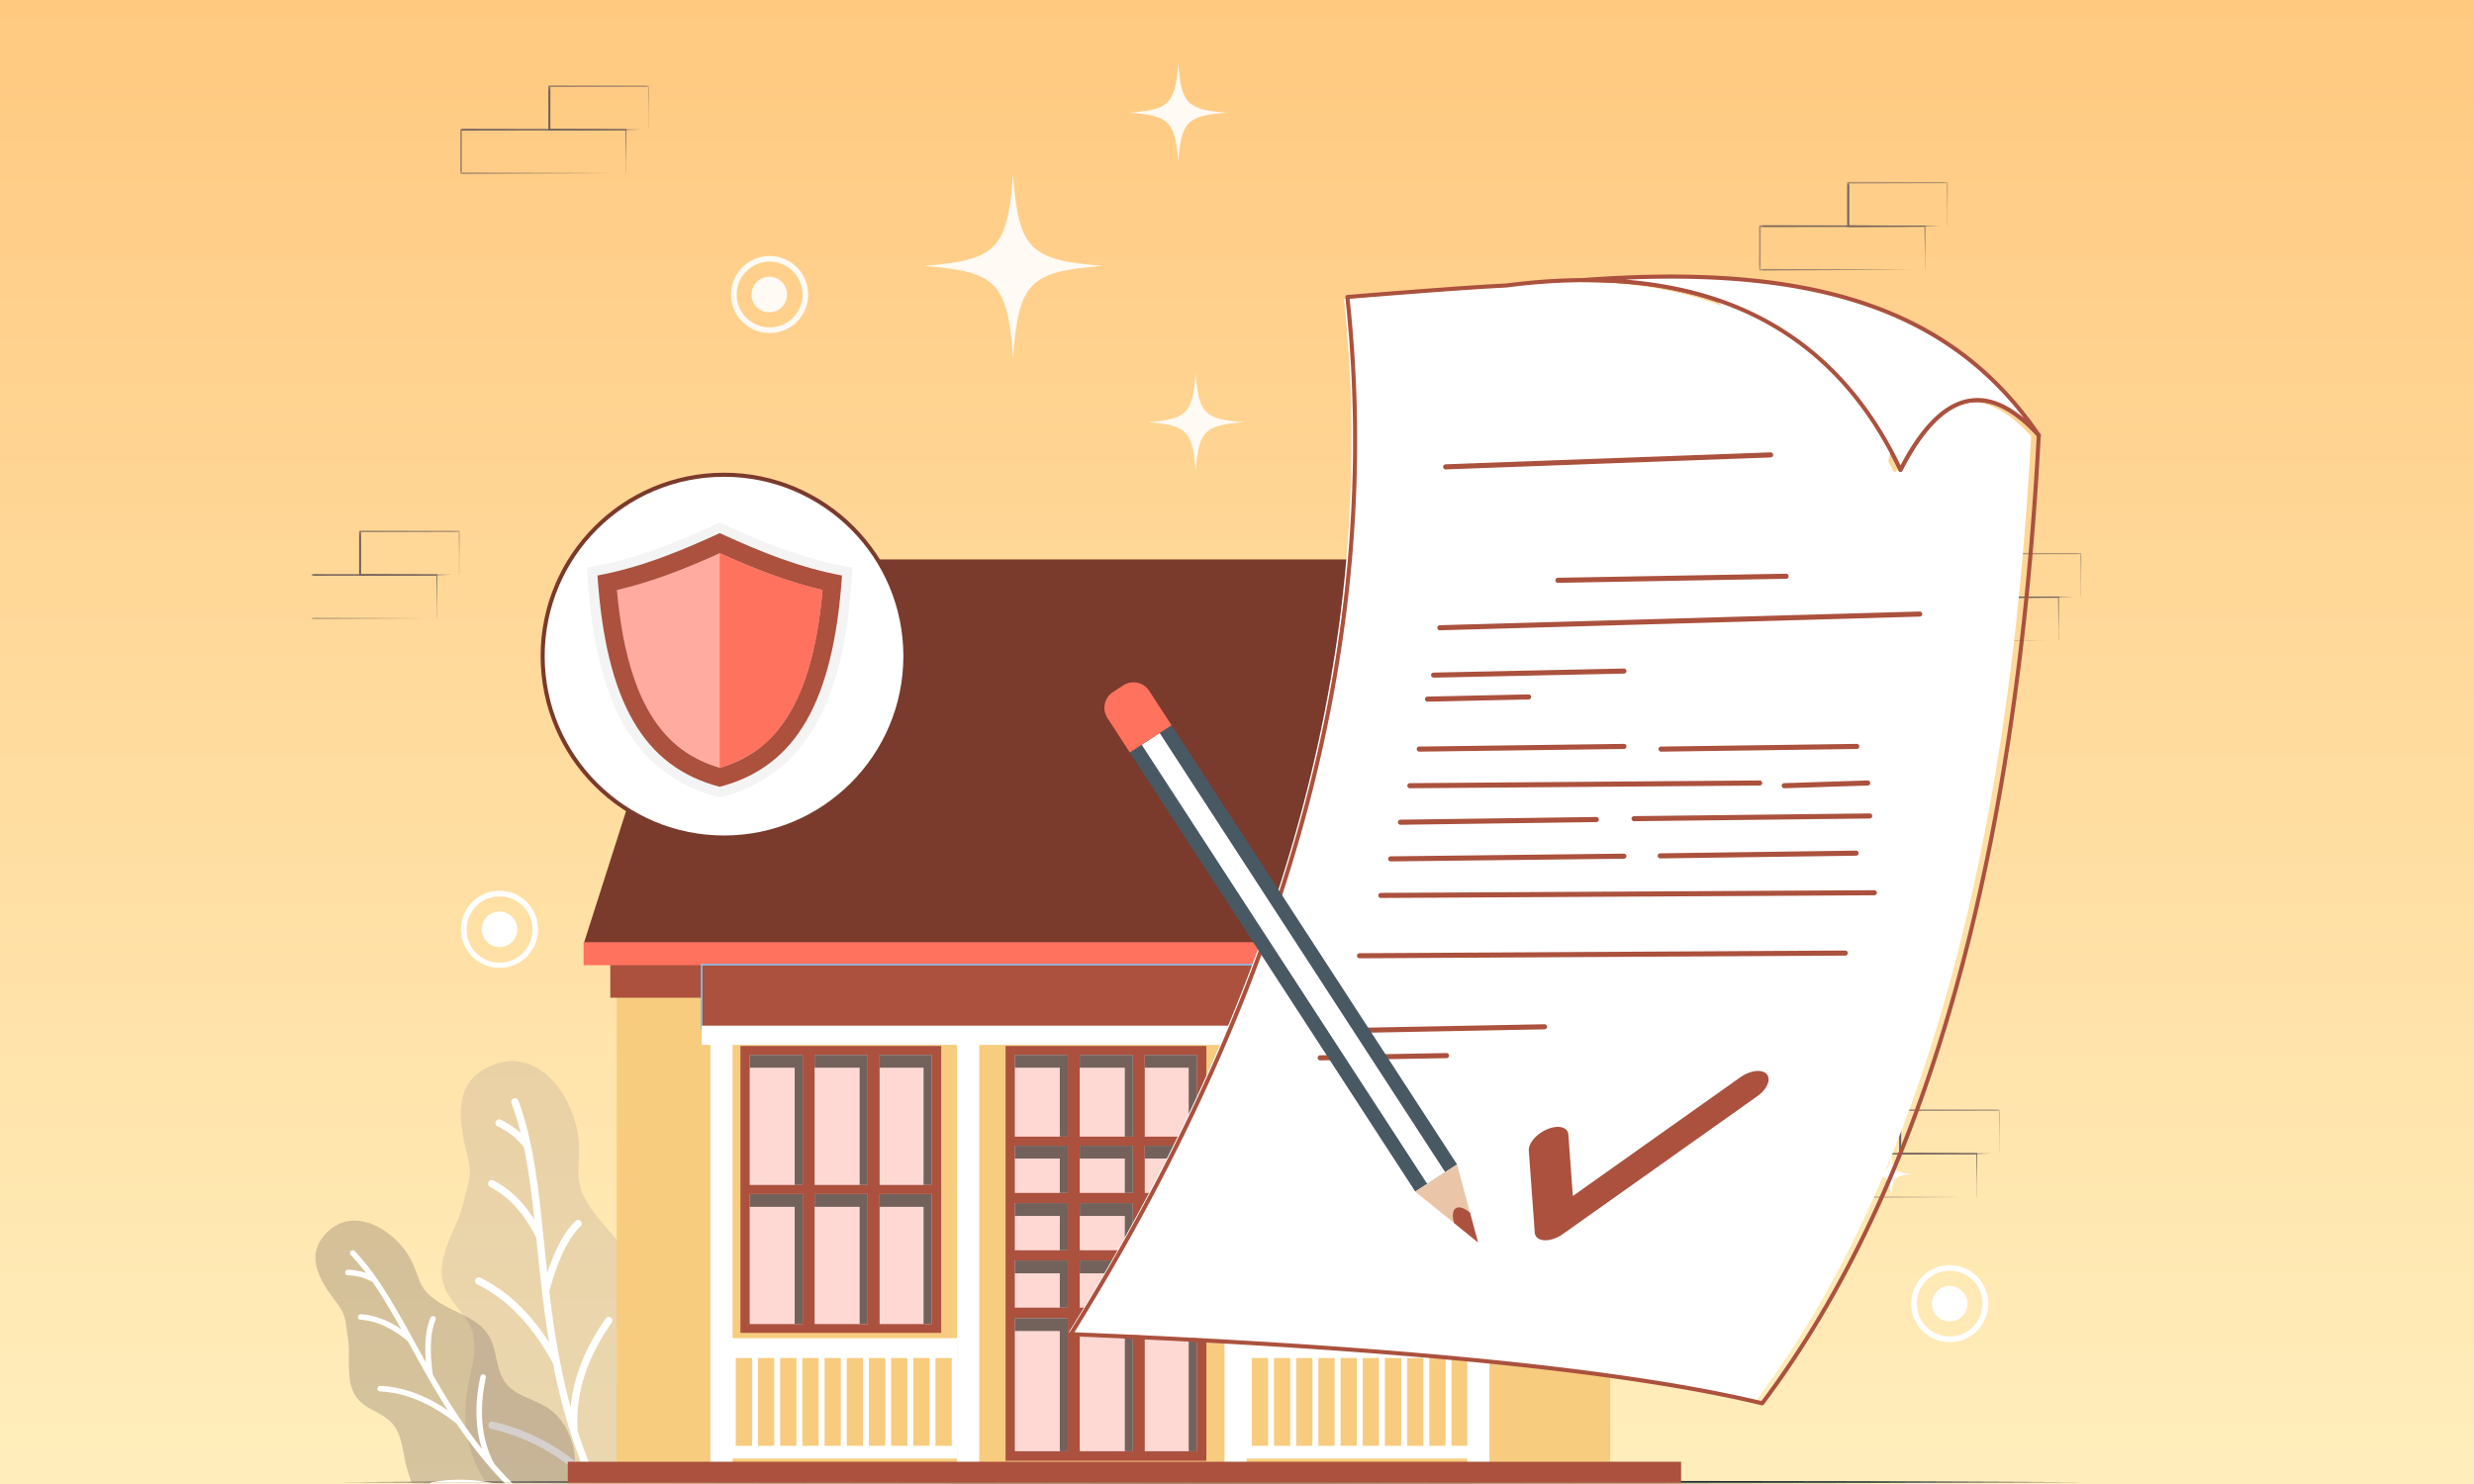<svg width="500" height="300" fill="none" xmlns="http://www.w3.org/2000/svg"><rect width="100%" height="100%" fill="#808080" stroke="none"/><g clip-path="url(#a)"><path fill="#fff" d="M0 0h500v300H0z"/><path d="M500 0H0v300h500V0Z" fill="url(#b)"/><g clip-path="url(#c)"><mask id="d" style="mask-type:luminance" maskUnits="userSpaceOnUse" x="63" y="0" width="375" height="300"><path d="M438 0H63v300h375V0Z" fill="#fff"/></mask><g mask="url(#d)"><path fill-rule="evenodd" clip-rule="evenodd" d="M114.697 146.954c1.986-35.957-13.205-75.032 8.75-103.625C147.066 12.585 188.507-4.238 226.942.922c35.536 4.783 51.855 43.482 79.07 66.862 31.671 27.196 81.54 38.429 90.934 79.17 10.414 45.202-9.072 95.618-43.642 126.522-33.335 29.777-81.754 27.465-126.362 25.477-41.924-1.881-90.504-2.634-115.466-36.387-23.78-32.195 1.074-75.569 3.221-115.612Z" fill="url(#e)"/><mask id="f" style="mask-type:luminance" maskUnits="userSpaceOnUse" x="366" y="224" width="39" height="19"><path d="M404.145 224.25H366v17.962h38.145V224.25Z" fill="#fff"/></mask><g mask="url(#f)" fill="#73625C"><path d="M399.51 242.055v-2.348c0-1.5-.037-3.749-.06-6.472l.105.105-33.39.06c.075-.075-.172.165.165-.173v8.843l-.165-.187 23.76.074 7.013.046h.075l-6.976.045-23.872.165H366v-9c.337-.338.09-.098.173-.173l33.33.067h.104v.106c0 2.782-.044 4.994-.059 6.532v2.145a1.45 1.45 0 0 1-.038.165Z"/><path d="M404.033 233.228a.577.577 0 0 1 0-.166v-2.235c0-1.552 0-3.75-.068-6.42l.128.12-20.033.053.173-.173v8.813l-.233-.165 14.325.083 4.178.045h1.53c-.12.007-.248.007-.368 0h-1.095l-4.155.127-14.437.083h-.158v-8.97l.173-.173 20.032.053h.12v.12c0 2.715-.052 4.927-.067 6.487v1.747c0 .188-.023.383-.045.571Z"/></g><mask id="g" style="mask-type:luminance" maskUnits="userSpaceOnUse" x="286" y="264" width="39" height="19"><path d="M324.645 264.75H286.5v17.963h38.145V264.75Z" fill="#fff"/></mask><g mask="url(#g)" fill="#73625C"><path d="M320.01 282.555v-2.348c0-1.5-.037-3.749-.06-6.472l.105.105-33.39.06c.075-.075-.172.165.165-.173v8.843l-.165-.187 23.76.074 7.013.046h.075l-6.976.045-23.872.165h-.165v-9c.337-.338.09-.098.173-.173l33.33.067h.104v.106c0 2.782-.044 4.994-.059 6.532v2.145a1.45 1.45 0 0 1-.038.165Z"/><path d="M324.533 273.728a.577.577 0 0 1 0-.166v-2.235c0-1.552 0-3.75-.068-6.42l.128.12-20.033.053.173-.173v8.813l-.233-.165 14.325.083 4.178.045h1.53c-.12.007-.248.007-.368 0h-1.095l-4.155.127-14.437.083h-.158v-8.97l.173-.173 20.032.053h.12v.12c0 2.715-.052 4.927-.067 6.487v1.747c0 .188-.023.383-.045.571Z"/></g><mask id="h" style="mask-type:luminance" maskUnits="userSpaceOnUse" x="161" y="273" width="39" height="19"><path d="M199.395 273.75H161.25v17.963h38.145V273.75Z" fill="#fff"/></mask><g mask="url(#h)" fill="#73625C"><path d="M194.76 291.555v-2.348c0-1.5-.037-3.749-.06-6.472l.105.105-33.39.06c.075-.075-.172.165.165-.173v8.843l-.165-.187 23.76.074 7.013.046h.075l-6.975.045-23.873.165h-.165v-9c.337-.338.09-.098.172-.173l33.33.067h.105v.106c0 2.782-.045 4.994-.06 6.532v2.145a1.257 1.257 0 0 1-.037.165Z"/><path d="M199.283 282.728a.577.577 0 0 1 0-.166v-2.235c0-1.552 0-3.75-.068-6.42l.128.12-20.033.053.173-.173v8.813l-.233-.165 14.325.083 4.178.045h1.53c-.12.007-.248.007-.368 0h-1.095l-4.155.127-14.437.083h-.158v-8.97l.173-.173 20.032.053h.12v.12c0 2.715-.052 4.927-.067 6.487v1.747c0 .188-.023.383-.045.571Z"/></g><mask id="i" style="mask-type:luminance" maskUnits="userSpaceOnUse" x="54" y="107" width="39" height="19"><path d="M92.895 107.25H54.75v17.962h38.145V107.25Z" fill="#fff"/></mask><g mask="url(#i)" fill="#73625C"><path d="M88.26 125.055v-2.347c0-1.5-.038-3.751-.06-6.473l.105.105-33.39.06c.075-.075-.172.165.165-.172v8.842l-.165-.188 23.76.076 7.013.044h.075l-6.976.045-23.872.165h-.165v-9c.337-.337.09-.097.172-.172l33.33.067h.106v.105c0 2.783-.046 4.996-.06 6.533v2.145a1.268 1.268 0 0 1-.038.165Z"/><path d="M92.783 116.228a.615.615 0 0 1 0-.166v-2.234c0-1.553 0-3.75-.068-6.42l.128.119-20.033.053.173-.172v8.812l-.233-.165 14.325.083 4.178.045h1.53c-.12.007-.248.007-.368 0H91.32l-4.155.127-14.437.083h-.158v-8.971l.173-.172 20.032.053h.12v.119c0 2.715-.052 4.928-.067 6.488v1.748c0 .187-.023.382-.045.57Z"/></g><mask id="j" style="mask-type:luminance" maskUnits="userSpaceOnUse" x="382" y="111" width="39" height="19"><path d="M420.645 111.75H382.5v17.963h38.145V111.75Z" fill="#fff"/></mask><g mask="url(#j)" fill="#73625C"><path d="M416.01 129.555v-2.347c0-1.5-.037-3.751-.06-6.473l.105.105-33.39.06c.075-.075-.172.165.165-.172v8.842l-.165-.188 23.76.076 7.013.044h.075l-6.976.045-23.872.165h-.165v-9c.337-.337.09-.097.173-.172l33.33.067h.104v.105c0 2.783-.044 4.996-.059 6.533v2.145a1.358 1.358 0 0 1-.038.165Z"/><path d="M420.533 120.728a.577.577 0 0 1 0-.166v-2.234c0-1.553 0-3.75-.068-6.42l.128.119-20.033.053.173-.172v8.812l-.233-.165 14.325.083 4.178.045h1.53c-.12.007-.248.007-.368 0h-1.095l-4.155.127-14.437.083h-.158v-8.971l.173-.172 20.032.053h.12v.119c0 2.715-.052 4.928-.067 6.488v1.748c0 .187-.023.382-.045.57Z"/></g><mask id="k" style="mask-type:luminance" maskUnits="userSpaceOnUse" x="123" y="102" width="39" height="19"><path d="M161.145 102.75H123v17.962h38.145V102.75Z" fill="#fff"/></mask><g mask="url(#k)" fill="#73625C"><path d="M156.51 120.555v-2.347c0-1.5-.038-3.751-.06-6.473l.105.105-33.39.06c.075-.075-.172.165.165-.172v8.842l-.165-.188 23.76.076 7.013.044h.074l-6.974.045-23.873.165H123v-9c.337-.337.09-.097.173-.172l33.329.067h.105v.105c0 2.783-.044 4.996-.059 6.533v2.145a1.358 1.358 0 0 1-.038.165Z"/><path d="M161.033 111.728a.577.577 0 0 1 0-.166v-2.234c0-1.553 0-3.75-.068-6.42l.128.119-20.033.053.173-.172v8.812l-.233-.165 14.325.083 4.178.045h1.53c-.12.007-.248.007-.368 0h-1.095l-4.155.127-14.437.083h-.158v-8.971l.173-.172 20.032.053h.12v.119c0 2.715-.052 4.928-.067 6.488v1.748c0 .187-.023.382-.045.57Z"/></g><mask id="l" style="mask-type:luminance" maskUnits="userSpaceOnUse" x="93" y="17" width="39" height="19"><path d="M131.145 17.25H93v17.962h38.145V17.25Z" fill="#fff"/></mask><g mask="url(#l)" fill="#73625C"><path d="M126.51 35.055v-2.348c0-1.5-.038-3.75-.06-6.472l.105.105-33.39.06c.075-.075-.172.165.165-.173v8.843l-.165-.188 23.76.075 7.013.045h.074l-6.974.045-23.873.165H93v-9c.338-.337.09-.097.172-.172l33.33.067h.105v.105c0 2.783-.044 4.995-.059 6.533v2.145a1.402 1.402 0 0 1-.038.165Z"/><path d="M131.033 26.227a.57.57 0 0 1 0-.165v-2.235c0-1.552 0-3.75-.068-6.42l.128.12-20.033.053.173-.172v8.812l-.233-.165 14.325.082 4.178.046h1.53c-.12.007-.248.007-.368 0h-1.095l-4.155.127-14.437.082h-.158v-8.97l.173-.172 20.032.052h.12v.12c0 2.715-.052 4.928-.067 6.488v1.747c0 .188-.023.383-.045.57Z"/></g><mask id="m" style="mask-type:luminance" maskUnits="userSpaceOnUse" x="355" y="36" width="39" height="19"><path d="M393.645 36.75H355.5v17.962h38.145V36.75Z" fill="#fff"/></mask><g mask="url(#m)" fill="#73625C"><path d="M389.01 54.555v-2.348c0-1.5-.037-3.75-.06-6.472l.105.105-33.39.06c.075-.075-.172.165.165-.173v8.843l-.165-.188 23.76.075 7.013.045h.075l-6.976.045-23.872.165h-.165v-9c.337-.337.09-.097.173-.172l33.33.067h.104v.105c0 2.783-.044 4.995-.059 6.533v2.145a1.402 1.402 0 0 1-.038.165Z"/><path d="M393.533 45.727a.57.57 0 0 1 0-.164v-2.236c0-1.552 0-3.75-.068-6.42l.128.12-20.033.053.173-.172v8.812l-.233-.165 14.325.083 4.178.044h1.53c-.12.008-.248.008-.368 0h-1.095l-4.155.128-14.437.082h-.158v-8.97l.173-.172 20.032.053h.12v.12c0 2.715-.052 4.927-.067 6.487v1.748c0 .187-.023.382-.045.57Z"/></g><path d="m68.25 299.629 44.156-.189 44.156-.069 88.313-.121 88.313.121 44.156.069 44.156.189-44.156.181-44.156.069-88.313.121-88.313-.121-44.156-.069-44.156-.181Z" fill="#263238"/><mask id="n" style="mask-type:luminance" maskUnits="userSpaceOnUse" x="33" y="0" width="435" height="300"><path d="M467.633 0H33.026v300h434.607V0Z" fill="#fff"/></mask><g mask="url(#n)"><path fill-rule="evenodd" clip-rule="evenodd" d="M133.967 280.332c-2.395-3.017-5.764-5.509-6.753-9.24-1.166-4.404 1.402-9.04.766-13.551-.8-5.68-6.235-9.359-9.187-14.269-2.89-4.806-1.535-6.425-1.798-12.033-.398-8.455-7.285-19.126-16.467-16.264-9.323 2.91-7.8 11.63-6.157 18.189 1.168 4.672.404 5.344-.73 10.025-1.372 5.652-5.796 11.118-3.946 16.633 1.143 3.41 4.467 5.711 5.667 9.1 1.361 3.842-.286 8.008-.921 12.036-1.34 8.479.581 15.534 6.704 22.536a24.132 24.132 0 0 0 2.051 1.756c8.577-.487 18.225-.937 28.804-1.339l.078-.084c5.603-6.156 7.273-16.717 1.893-23.495h-.004Z" fill="#B8A697" style="mix-blend-mode:multiply" opacity=".3"/><path fill-rule="evenodd" clip-rule="evenodd" d="M104.738 222.478a.732.732 0 0 0-.948-.429.747.747 0 0 0-.423.96 54.336 54.336 0 0 1 1.858 6.033 14.77 14.77 0 0 0-.651-.563 16.992 16.992 0 0 0-3.396-2.128.73.73 0 0 0-.976.355.75.75 0 0 0 .351.989 15.606 15.606 0 0 1 3.105 1.942 12.594 12.594 0 0 1 2.235 2.344c.938 4.54 1.551 9.422 2.104 14.569a26.448 26.448 0 0 0-2.724-3.606c-1.676-1.848-3.534-3.282-5.568-4.305a.73.73 0 0 0-.982.335.75.75 0 0 0 .33.995c1.867.938 3.58 2.267 5.14 3.985 1.549 1.708 2.944 3.798 4.187 6.266l.142 1.397a612.419 612.419 0 0 0 1.022 9.52c.397 3.359.858 6.788 1.444 10.277-1.586-2.482-3.294-4.677-5.12-6.585-2.679-2.794-5.618-4.972-8.815-6.534a.732.732 0 0 0-.98.35.747.747 0 0 0 .345.993c3.04 1.485 5.839 3.56 8.396 6.229 2.55 2.659 4.863 5.91 6.935 9.747.902 4.619 2.055 9.327 3.584 14.084l.006.018c.75 2.335 1.59 4.679 2.538 7.033a42.935 42.935 0 0 0-7.078-5.01c-3.475-1.962-7.212-3.411-11.2-4.347a.735.735 0 0 0-.882.557c-.092.4.154.8.549.893 3.864.908 7.472 2.306 10.822 4.196 3.313 1.869 6.382 4.223 9.206 7.062a99.347 99.347 0 0 0 2.088 4.4l1.616-.069c-2.602-5.063-4.628-10.113-6.24-15.109-.274-3.63.149-7.257 1.273-10.881 1.141-3.678 3.003-7.36 5.584-11.05a.75.75 0 0 0-.174-1.036.726.726 0 0 0-1.022.176c-2.668 3.812-4.598 7.635-5.783 11.462a31.683 31.683 0 0 0-1.307 6.519c-2.201-8.059-3.421-15.937-4.315-23.454.862-3.187 1.824-5.884 2.886-8.09 1.058-2.196 2.207-3.889 3.446-5.076a.752.752 0 0 0 .03-1.05.729.729 0 0 0-1.037-.028c-1.373 1.314-2.627 3.152-3.76 5.504-.705 1.465-1.369 3.138-1.988 5.019a735.897 735.897 0 0 1-.61-5.872l-.152-1.499a.583.583 0 0 0-.008-.083c-1.044-10.217-2.098-19.515-5.079-27.411l-.004.006Z" fill="#fff"/><path fill-rule="evenodd" clip-rule="evenodd" d="M109.761 284.06c-2.585-1.385-5.704-2.116-7.51-4.416-2.136-2.717-1.703-6.702-3.497-9.651-2.253-3.712-7.182-4.654-10.722-7.19-3.466-2.483-2.992-4.01-4.849-7.833-2.799-5.763-10.83-11.135-16.448-6.409-5.701 4.798-2.032 10.41 1.078 14.485 2.215 2.9 1.876 3.596 2.472 7.189.716 4.34-.773 9.456 2.17 12.742 1.823 2.03 4.847 2.642 6.705 4.641 2.103 2.266 2.182 5.655 2.935 8.643.997 3.971 2.74 7.161 5.492 9.739 7.433-.558 16.167-1.079 26.027-1.555a14.487 14.487 0 0 0 1.81-3.482c2.115-5.948.146-13.794-5.663-16.903Z" fill="#73625C" style="mix-blend-mode:multiply" opacity=".3"/><path fill-rule="evenodd" clip-rule="evenodd" d="M71.689 252.923a.557.557 0 0 0-.792-.015.563.563 0 0 0-.015.794 40.798 40.798 0 0 1 3.084 3.64c-.204-.07-.41-.133-.622-.194a13.013 13.013 0 0 0-3.013-.465.56.56 0 0 0-.58.542.562.562 0 0 0 .537.585c.98.036 1.898.178 2.753.417.808.23 1.562.55 2.261.963 2 2.877 3.867 6.094 5.774 9.51a20.096 20.096 0 0 0-2.974-1.693c-1.725-.783-3.45-1.224-5.18-1.325a.563.563 0 0 0-.593.529.56.56 0 0 0 .526.591c1.586.093 3.183.503 4.784 1.232 1.592.724 3.189 1.759 4.787 3.105l.514.931c1.123 2.042 2.275 4.136 3.49 6.257.012.021.022.043.036.063a163.192 163.192 0 0 0 4.04 6.717c-1.845-1.249-3.69-2.266-5.535-3.045-2.706-1.141-5.412-1.774-8.117-1.902a.559.559 0 0 0-.584.537.56.56 0 0 0 .534.587c2.575.122 5.151.727 7.734 1.816 2.577 1.086 5.158 2.655 7.745 4.705 1.995 2.945 4.194 5.875 6.667 8.729l.008.012a79.89 79.89 0 0 0 3.856 4.136 32.301 32.301 0 0 0-6.447-1.364 32.415 32.415 0 0 0-9.149.333.563.563 0 0 0 .192 1.108c2.981-.526 5.928-.637 8.838-.327 2.878.308 5.73 1.027 8.547 2.156.972.9 1.985 1.789 3.036 2.662l1.669-.087a74.823 74.823 0 0 1-9.665-9.319c-1.26-2.442-2.035-5.097-2.312-7.954-.282-2.902-.062-6.026.665-9.368a.561.561 0 1 0-1.095-.24c-.752 3.455-.978 6.694-.685 9.711a23.648 23.648 0 0 0 1.006 4.932c-3.922-4.95-7.102-10.066-9.947-15.032-.332-2.476-.45-4.643-.356-6.494.095-1.847.402-3.369.924-4.567a.558.558 0 1 0-1.025-.448c-.576 1.325-.915 2.981-1.019 4.958a31.162 31.162 0 0 0 .085 4.087c-.737-1.317-1.455-2.622-2.16-3.903l-.55-.998c-.008-.02-.02-.037-.03-.055-3.745-6.796-7.227-12.952-11.65-17.555l.003.005ZM220.173 236.88c.648 8.904 1.963 10.134 10.45 10.82-8.487.683-9.8 1.913-10.45 10.82-.648-8.908-1.962-10.137-10.449-10.82 8.49-.688 9.801-1.916 10.449-10.82Zm-34.503 23.487c.346 4.756 1.047 5.411 5.577 5.778-4.53.366-5.231 1.02-5.577 5.775-.345-4.755-1.048-5.409-5.581-5.775 4.533-.367 5.233-1.022 5.581-5.778Zm15.111-36.593c.351 4.815 1.06 5.479 5.651 5.85-4.589.371-5.3 1.035-5.651 5.85-.352-4.815-1.061-5.479-5.652-5.85 4.589-.371 5.3-1.035 5.652-5.85ZM355.77 214.925c-.497 6.819-1.504 7.76-8.001 8.285 6.497.525 7.504 1.464 8.001 8.283.495-6.819 1.502-7.761 8.001-8.283-6.499-.528-7.504-1.466-8.001-8.285Zm26.418 17.982c-.266 3.641-.804 4.145-4.272 4.423 3.471.281 4.006.784 4.272 4.423.263-3.641.801-4.142 4.271-4.423-3.47-.278-4.008-.782-4.271-4.423Zm-11.571-28.018c-.267 3.688-.811 4.197-4.325 4.482 3.514.282 4.058.79 4.325 4.476.268-3.686.815-4.194 4.328-4.476-3.513-.285-4.06-.794-4.328-4.482Z" fill="#fff"/><path opacity=".9" fill-rule="evenodd" clip-rule="evenodd" d="M204.737 35.206c-1.114 15.26-3.373 17.366-17.987 18.541 14.614 1.175 16.873 3.281 17.987 18.541 1.121-15.26 3.38-17.366 17.993-18.54-14.613-1.176-16.872-3.282-17.993-18.542Zm36.907 40.248c-.595 8.147-1.802 9.271-9.604 9.896 7.802.628 9.009 1.752 9.604 9.9.597-8.148 1.804-9.272 9.606-9.9-7.802-.625-9.009-1.752-9.606-9.896Zm-3.516-62.704c-.604 8.252-1.826 9.391-9.729 10.025 7.9.633 9.125 1.773 9.729 10.024.603-8.251 1.826-9.39 9.728-10.024-7.902-.634-9.125-1.773-9.728-10.025Z" fill="#fff"/><path d="M325.429 186.134H124.642v110.15h200.787v-110.15Z" fill="#F7CC7F"/><path d="M324.129 184.988h-200.79v16.711h200.79v-16.711Z" fill="#AB513E"/><path fill-rule="evenodd" clip-rule="evenodd" d="M117.943 190.853h211.802l-27.639-77.755H142.771l-24.828 77.755Z" fill="#7A3A2C"/><path d="M329.746 190.467H117.943v4.657h211.803v-4.657Z" fill="#FF725E"/><path d="M296.115 211.445h-40.57v58.005h40.57v-58.005Z" fill="#88B9E3"/><path d="M294.175 213.251h-10.503v26.293h10.503v-26.293ZM281.267 213.251h-10.735v26.293h10.735v-26.293ZM268.124 213.251h-10.709v26.293h10.709v-26.293ZM294.175 241.376h-10.503v26.293h10.503v-26.293ZM281.267 241.376h-10.735v26.293h10.735v-26.293ZM268.124 241.376h-10.709v26.293h10.709v-26.293Z" fill="#FED9D4"/><path fill-rule="evenodd" clip-rule="evenodd" d="M292.551 215.845h-8.879v-2.594h10.503v26.293h-1.624v-23.699ZM279.643 215.845h-9.111v-2.594h10.735v26.293h-1.624v-23.699ZM266.502 215.845h-9.087v-2.594h10.709v26.293h-1.622v-23.699ZM292.551 243.971h-8.879v-2.595h10.503v26.293h-1.624v-23.698ZM279.643 243.971h-9.111v-2.595h10.735v26.293h-1.624v-23.698ZM266.502 243.971h-9.087v-2.595h10.709v26.293h-1.622v-23.698Z" fill="#495963"/><path d="M302.754 195.031H141.798v12.96h160.956v-12.96Z" fill="#AB513E"/><path d="M302.93 208.166H141.623v-13.308H302.93v13.308Zm-160.956-.349h160.604v-12.612H141.974v12.612Z" fill="#88B9E3"/><path d="M302.755 207.344H141.799v3.887h160.956v-3.887Z" fill="#fff"/><path d="M243.801 211.445H203.23v83.862h40.571v-83.862Z" fill="#AB513E"/><path d="M241.858 213.251h-10.501v16.527h10.501v-16.527ZM228.949 213.251h-10.732v16.527h10.732v-16.527ZM215.81 213.251h-10.709v16.527h10.709v-16.527ZM241.858 231.613h-10.501v9.541h10.501v-9.541ZM228.949 231.613h-10.732v9.541h10.732v-9.541ZM215.81 231.613h-10.709v9.541h10.709v-9.541Z" fill="#FED9D4"/><path fill-rule="evenodd" clip-rule="evenodd" d="M240.239 215.845h-8.882v-2.594h10.501v16.527h-1.619v-13.933ZM227.329 215.845h-9.112v-2.594h10.732v16.527h-1.62v-13.933ZM214.19 215.845h-9.089v-2.594h10.709v16.527h-1.62v-13.933ZM240.239 234.208h-8.882v-2.595h10.501v9.538h-1.619v-6.943ZM227.329 234.208h-9.112v-2.595h10.732v9.538h-1.62v-6.943ZM214.19 234.208h-9.089v-2.595h10.709v9.538h-1.62v-6.943Z" fill="#73625C"/><path d="M241.858 243.213h-10.501v9.538h10.501v-9.538ZM228.949 243.213h-10.732v9.538h10.732v-9.538ZM215.81 243.213h-10.709v9.538h10.709v-9.538Z" fill="#FED9D4"/><path fill-rule="evenodd" clip-rule="evenodd" d="M240.239 245.808h-8.882v-2.595h10.501v9.538h-1.619v-6.943ZM227.329 245.808h-9.112v-2.595h10.732v9.538h-1.62v-6.943ZM214.19 245.808h-9.089v-2.595h10.709v9.538h-1.62v-6.943Z" fill="#73625C"/><path d="M241.858 254.812h-10.501v9.539h10.501v-9.539ZM228.949 254.812h-10.732v9.539h10.732v-9.539ZM215.81 254.812h-10.709v9.539h10.709v-9.539Z" fill="#FED9D4"/><path fill-rule="evenodd" clip-rule="evenodd" d="M240.239 257.408h-8.882v-2.596h10.501v9.539h-1.619v-6.943ZM227.329 257.408h-9.112v-2.596h10.732v9.539h-1.62v-6.943ZM214.19 257.408h-9.089v-2.596h10.709v9.539h-1.62v-6.943Z" fill="#73625C"/><path d="M241.858 266.475h-10.501v26.906h10.501v-26.906ZM228.949 266.475h-10.732v26.906h10.732v-26.906ZM215.81 266.475h-10.709v26.906h10.709v-26.906Z" fill="#FED9D4"/><path fill-rule="evenodd" clip-rule="evenodd" d="M240.239 269.07h-8.882v-2.595h10.501v26.906h-1.619V269.07ZM227.329 269.07h-9.112v-2.595h10.732v26.906h-1.62V269.07ZM214.19 269.07h-9.089v-2.595h10.709v26.906h-1.62V269.07Z" fill="#73625C"/><path d="M190.217 211.445h-40.571v58.005h40.571v-58.005Z" fill="#AB513E"/><path d="M188.274 213.251h-10.503v26.293h10.503v-26.293ZM175.365 213.251H164.63v26.293h10.735v-26.293ZM162.224 213.251h-10.71v26.293h10.71v-26.293ZM188.274 241.376h-10.503v26.293h10.503v-26.293ZM175.365 241.376H164.63v26.293h10.735v-26.293ZM162.224 241.376h-10.71v26.293h10.71v-26.293Z" fill="#FED9D4"/><path fill-rule="evenodd" clip-rule="evenodd" d="M186.651 215.845h-8.88v-2.594h10.503v26.293h-1.623v-23.699ZM173.741 215.845h-9.111v-2.594h10.735v26.293h-1.624v-23.699ZM160.603 215.845h-9.089v-2.594h10.71v26.293h-1.621v-23.699ZM186.651 243.971h-8.88v-2.595h10.503v26.293h-1.623v-23.698ZM173.741 243.971h-9.111v-2.595h10.735v26.293h-1.624v-23.698ZM160.603 243.971h-9.089v-2.595h10.71v26.293h-1.621v-23.698Z" fill="#73625C"/><path d="M301.024 209.624h-4.475v86.986h4.475v-86.986ZM251.953 208.824h-4.475v86.982h4.475v-86.982ZM197.909 208.824h-4.475v86.982h4.475v-86.982ZM148.056 208.824h-4.475v86.982h4.475v-86.982Z" fill="#fff"/><path fill-rule="evenodd" clip-rule="evenodd" d="M252.989 292.283h3.288v-17.754h-3.288v17.754Zm4.484 0h3.288v-17.754h-3.288v17.754Zm4.483 0h3.289v-17.754h-3.289v17.754Zm4.484 0h3.288v-17.754h-3.288v17.754Zm4.484 0h3.29v-17.754h-3.29v17.754Zm4.483 0h3.291v-17.754h-3.291v17.754Zm4.486 0h3.288v-17.754h-3.288v17.754Zm4.484 0h3.288v-17.754h-3.288v17.754Zm4.483 0h3.289v-17.754h-3.289v17.754Zm4.484 0h3.288v-17.754h-3.288v17.754Zm4.378-21.764v24.342h-46.136v-24.342h46.136ZM148.707 292.283h3.288v-17.754h-3.288v17.754Zm4.483 0h3.289v-17.754h-3.289v17.754Zm4.484 0h3.288v-17.754h-3.288v17.754Zm4.484 0h3.288v-17.754h-3.288v17.754Zm4.483 0h3.288v-17.754h-3.288v17.754Zm4.486 0h3.286v-17.754h-3.286v17.754Zm4.481 0h3.288v-17.754h-3.288v17.754Zm4.486 0h3.29v-17.754h-3.29v17.754Zm4.484 0h3.29v-17.754h-3.29v17.754Zm4.483 0h3.289v-17.754h-3.289v17.754Zm4.381-21.764v24.342h-46.136v-24.342h46.136Z" fill="#fff"/><path d="M339.75 295.5h-225v4.5h225v-4.5Z" fill="#AB513E"/><path fill-rule="evenodd" clip-rule="evenodd" d="M219.403 263.775a458.662 458.662 0 0 1-3.403 5.554c32.43 1.324 60.21 3.146 83.337 5.458 23.16 2.318 41.663 5.132 55.507 8.44 4.539-6.064 8.806-12.549 12.802-19.452 10.297-17.797 18.787-38.387 25.464-61.774 9.296-32.547 15.086-70.5 17.372-113.859-5.051-5.496-9.812-7.689-14.275-6.571-4.539 1.136-8.834 5.668-12.887 13.596a.41.41 0 0 1-.737-.01c-7.012-14.856-17.116-25.37-30.316-31.537-13.216-6.176-29.552-8.009-48.997-5.494h-.03c-2.988.145-7.156.41-12.514.799-5.223.377-11.594.874-19.1 1.488 3.619 34.011.78 68.446-8.507 103.294-8.792 32.985-23.366 66.34-43.716 100.07v-.002Z" fill="#fff"/><path fill-rule="evenodd" clip-rule="evenodd" d="M304.375 58.126c-2.985.142-7.159.406-12.514.794-5.223.377-11.594.874-19.1 1.488 3.616 34.011.78 68.447-8.507 103.295-9.275 34.792-24.98 70-47.117 105.624 32.428 1.323 60.211 3.146 83.338 5.458 23.16 2.318 41.662 5.132 55.507 8.44 16.239-21.689 28.996-48.767 38.269-81.227 9.295-32.546 15.088-70.5 17.371-113.858-5.05-5.497-9.809-7.689-14.275-6.572-4.536 1.137-8.834 5.669-12.884 13.597a.411.411 0 0 1-.737-.01c-7.01-14.856-17.116-25.37-30.317-31.538-13.215-6.175-29.551-8.008-48.996-5.493h-.033l-.005.002Zm-12.572-.025c5.324-.386 9.501-.652 12.524-.794 19.595-2.53 36.069-.674 49.427 5.567 13.158 6.148 23.274 16.545 30.354 31.185 4.058-7.699 8.404-12.127 13.037-13.286 4.817-1.205 9.883 1.11 15.199 6.941a.415.415 0 0 1 .107.3c-2.283 43.5-8.089 81.57-17.41 114.212-9.331 32.666-22.187 59.904-38.566 81.714a.414.414 0 0 1-.423.152c-13.833-3.329-32.389-6.155-55.658-8.486-23.275-2.329-51.27-4.155-83.974-5.481a.41.41 0 0 1-.354-.628c22.288-35.759 38.086-71.093 47.389-105.998 9.301-34.888 12.114-69.356 8.444-103.395v-.033a.405.405 0 0 1 .373-.444c7.661-.626 14.171-1.136 19.529-1.521l.002-.005Z" fill="#AB513E"/><path fill-rule="evenodd" clip-rule="evenodd" d="M346.501 60.446c19.349 16.99 29.549 33.16 30.603 48.509 2.167-6.897 3.847-12.843 5.046-17.837-8.231-15.34-20.114-25.564-35.649-30.672Z" fill="#fff"/><path fill-rule="evenodd" clip-rule="evenodd" d="M412.038 87.99c-17.73-26.16-46.708-34.772-92.126-31.367 9.81-.054 18.674 1.221 26.589 3.823 15.534 5.108 27.417 15.332 35.648 30.672a85.774 85.774 0 0 1 1.944 3.859c8.216-16.083 17.535-18.41 27.945-6.99v.003Z" fill="#fff"/><path fill-rule="evenodd" clip-rule="evenodd" d="M408.984 84.469c-8.442-10.932-19.202-18.385-32.755-22.857-13.127-4.333-28.877-5.877-47.676-5.086a86.8 86.8 0 0 1 5.421.606c4.455.642 8.674 1.615 12.65 2.923 7.818 2.57 14.722 6.432 20.705 11.578 5.981 5.147 11.041 11.578 15.179 19.293a88.502 88.502 0 0 1 1.597 3.131c4.058-7.7 8.404-12.129 13.036-13.287 3.791-.95 7.739.284 11.843 3.699Zm-32.496-23.64c15.215 5.021 26.956 13.758 35.871 26.905a.414.414 0 0 1-.045.56.413.413 0 0 1-.581-.028c-5.094-5.59-9.893-7.823-14.392-6.698-4.533 1.136-8.826 5.662-12.876 13.582a.411.411 0 0 1-.748.002 81.41 81.41 0 0 0-1.931-3.841c-4.089-7.626-9.09-13.979-14.989-19.054-5.898-5.078-12.71-8.883-20.423-11.421-3.936-1.293-8.107-2.259-12.514-2.893-4.405-.633-9.045-.938-13.916-.912a.41.41 0 0 1-.441-.38.41.41 0 0 1 .381-.442c22.759-1.706 41.411-.398 56.604 4.617v.002ZM292.193 94.893a.514.514 0 0 1-.035-1.029l65.668-2.419a.512.512 0 0 1 .53.497.514.514 0 0 1-.494.533l-65.669 2.418ZM314.835 117.824a.515.515 0 0 1-.018-1.027l46.125-.819a.514.514 0 1 1 .015 1.027l-46.122.819ZM291.013 127.419a.514.514 0 0 1-.029-1.029l96.972-2.771a.515.515 0 0 1 .028 1.03l-96.971 2.77ZM289.746 136.992a.512.512 0 1 1-.018-1.024l38.457-.822a.512.512 0 0 1 .522.502.515.515 0 0 1-.502.525l-38.459.819ZM288.511 141.849a.515.515 0 0 1-.522-.502.516.516 0 0 1 .504-.525l20.436-.451a.514.514 0 0 1 .021 1.027l-20.439.451ZM286.808 151.951a.516.516 0 0 1-.013-1.029l41.399-.545a.514.514 0 0 1 .012 1.029l-41.396.545h-.002ZM335.711 151.951a.513.513 0 1 1-.013-1.029l39.575-.545a.515.515 0 0 1 .01 1.029l-39.572.545ZM284.943 159.346a.513.513 0 0 1-.005-1.026l70.687-.545c.283 0 .514.228.516.509 0 .285-.23.518-.511.518l-70.687.547v-.003ZM283.044 166.732a.513.513 0 0 1-.012-1.027l39.574-.548c.281 0 .517.223.52.51a.52.52 0 0 1-.507.522l-39.575.545v-.002ZM281.066 174.139a.515.515 0 0 1-.517-.509c0-.282.226-.515.509-.517l47.103-.546a.514.514 0 1 1 .011 1.027l-47.106.545ZM279.059 181.534a.515.515 0 0 1-.006-1.029l99.747-.545a.514.514 0 0 1 .007 1.029l-99.746.545h-.002ZM360.619 159.347a.514.514 0 0 1-.033-1.029l16.862-.546a.515.515 0 0 1 .529.498.51.51 0 0 1-.496.529l-16.86.548h-.002ZM330.249 166.012a.516.516 0 0 1-.517-.51c0-.284.226-.514.51-.517l47.625-.545a.513.513 0 1 1 .008 1.026l-47.626.546ZM335.542 173.531a.514.514 0 1 1-.009-1.029l39.573-.546a.515.515 0 0 1 .013 1.03l-39.574.545h-.003ZM274.728 193.726a.515.515 0 0 1-.006-1.027l98.175-.545a.514.514 0 1 1 .006 1.027l-98.175.545ZM269.308 208.903a.517.517 0 0 1-.522-.507.516.516 0 0 1 .505-.522l42.868-.819a.514.514 0 0 1 .018 1.027l-42.869.821ZM266.803 214.364a.515.515 0 0 1-.015-1.029l25.547-.453a.517.517 0 0 1 .522.507.518.518 0 0 1-.506.522l-25.548.451v.002Z" fill="#AB513E"/><path fill-rule="evenodd" clip-rule="evenodd" d="m315.617 222.193 31.45 2.809c1.331.119 1.708 1.247.836 2.513l-20.547 29.876c-.869 1.263-2.666 2.2-3.996 2.082l-31.45-2.812c-1.331-.119-1.708-1.247-.839-2.512l20.547-29.877c.873-1.263 2.669-2.2 3.999-2.079Z" fill="#fff"/><path fill-rule="evenodd" clip-rule="evenodd" d="m316.063 249.324 27.681-19.627 11.407-8.089c1.997-1.413 2.843-3.418 1.896-4.473-.951-1.057-3.338-.765-5.333.647l-10.405 7.38-23.436 16.618-.902-12.402c-.107-1.519-1.982-2.026-4.194-1.126-2.208.898-3.913 2.86-3.804 4.378l1.201 16.53c.109 1.521 1.987 2.025 4.196 1.128a7.559 7.559 0 0 0 1.696-.964h-.003Z" fill="#AB513E"/><path fill-rule="evenodd" clip-rule="evenodd" d="M273.853 216.957s3.34 1.358 3.6 1.691c.26.333.61 2.189.394 2.674-.219.485-1.547.983-1.926.884-.382-.104-.296-.986-.598-1.269-.302-.285-.623-.42-.876-.565-.482-.279-1.343-.992-1.343-.992l.749-2.425v.002Z" fill="#F9AF79"/><path d="m236.778 146.615-8.447 5.494 57.695 88.773 8.447-5.493-57.695-88.774Z" fill="#495963"/><path d="m234.373 148.177-3.636 2.365 57.695 88.774 3.637-2.365-57.696-88.774Z" fill="#fff"/><path fill-rule="evenodd" clip-rule="evenodd" d="m286.022 240.893 12.681 10.265-4.233-15.759-8.448 5.494Z" fill="#EAC5A7"/><path fill-rule="evenodd" clip-rule="evenodd" d="m236.783 146.62-4.528-6.966a3.793 3.793 0 0 0-5.233-1.111l-2.103 1.369a3.797 3.797 0 0 0-1.11 5.234l4.526 6.966 8.446-5.492h.002Z" fill="#FF725E"/><path fill-rule="evenodd" clip-rule="evenodd" d="m297.096 245.179 1.606 5.977-4.809-3.895c-.432-1.398-.349-2.564.326-3.005.675-.439 1.776-.04 2.879.921l-.002.002Z" fill="#AB513E"/><path fill-rule="evenodd" clip-rule="evenodd" d="M146.327 95.97c20.246 0 36.657 16.417 36.657 36.671 0 20.253-16.411 36.671-36.657 36.671-20.246 0-36.657-16.418-36.657-36.671 0-20.254 16.411-36.671 36.657-36.671Z" fill="#fff"/><path fill-rule="evenodd" clip-rule="evenodd" d="M146.327 95.558c10.238 0 19.505 4.154 26.213 10.861 6.705 6.71 10.856 15.983 10.856 26.222s-4.149 19.509-10.856 26.222c-6.71 6.709-15.977 10.86-26.213 10.86-10.235 0-19.504-4.151-26.212-10.86-6.707-6.708-10.856-15.983-10.856-26.222s4.149-19.51 10.856-26.222c6.708-6.71 15.979-10.86 26.212-10.86Zm25.63 11.444c-6.56-6.56-15.621-10.619-25.63-10.619-10.008 0-19.072 4.059-25.629 10.619-6.559 6.562-10.617 15.627-10.617 25.639 0 10.012 4.058 19.079 10.617 25.638 6.557 6.563 15.619 10.621 25.629 10.621 10.011 0 19.073-4.058 25.63-10.621 6.557-6.561 10.616-15.626 10.616-25.638 0-10.012-4.059-19.077-10.616-25.639Z" fill="#7A3A2C"/><path fill-rule="evenodd" clip-rule="evenodd" d="M172.187 116.547c-1.262 18.593-5.737 39.197-26.219 44.529l-.507.131-.508-.131c-20.482-5.332-24.957-25.936-26.219-44.529l-.122-1.792 1.766-.33c8.54-1.6 16.372-4.804 24.24-8.418l.843-.385.843.385c7.866 3.614 15.699 6.816 24.242 8.418l1.762.33-.121 1.792Z" fill="#F4F4F4"/><path fill-rule="evenodd" clip-rule="evenodd" d="M170.17 116.343c-8.44-1.583-15.967-4.552-24.71-8.567-8.742 4.013-16.27 6.984-24.71 8.567 1.722 25.395 9.252 38.688 24.71 42.713 15.46-4.025 22.988-17.318 24.71-42.713Z" fill="#AB513E"/><path fill-rule="evenodd" clip-rule="evenodd" d="M166.245 119.279c-7.228-1.693-13.999-4.387-20.786-7.453-6.788 3.066-13.557 5.76-20.785 7.453 1.015 11.296 3.766 25.262 13.044 32.168 2.341 1.747 4.957 2.964 7.739 3.783 2.783-.819 5.399-2.036 7.742-3.783 9.276-6.906 12.029-20.872 13.044-32.168h.002Z" fill="#FFAB9F"/><path fill-rule="evenodd" clip-rule="evenodd" d="M166.246 119.279c-7.228-1.693-13.999-4.387-20.786-7.453v43.404c2.783-.819 5.398-2.036 7.742-3.783 9.275-6.906 12.029-20.872 13.044-32.168Z" fill="#FF725E"/><path fill-rule="evenodd" clip-rule="evenodd" d="M387.396 263.539a6.64 6.64 0 1 1 13.282 0 6.645 6.645 0 0 1-6.641 6.646 6.643 6.643 0 0 1-6.641-6.646Zm6.641 7.791a7.79 7.79 0 0 0 7.787-7.791 7.789 7.789 0 0 0-7.787-7.789 7.79 7.79 0 0 0-7.787 7.789 7.79 7.79 0 0 0 7.787 7.791Z" fill="#fff"/><path fill-rule="evenodd" clip-rule="evenodd" d="M394.037 259.951a3.591 3.591 0 1 0 0 7.183 3.591 3.591 0 0 0 0-7.183ZM94.316 187.863a6.643 6.643 0 1 1 13.286 0 6.644 6.644 0 1 1-13.286 0Zm6.643 7.788a7.789 7.789 0 0 0 7.787-7.788c0-4.3-3.488-7.792-7.787-7.792-4.3 0-7.79 3.489-7.79 7.792a7.787 7.787 0 0 0 7.79 7.788Z" fill="#fff"/><path fill-rule="evenodd" clip-rule="evenodd" d="M100.957 184.27a3.59 3.59 0 0 0-3.59 3.592 3.59 3.59 0 1 0 7.18 0 3.59 3.59 0 0 0-3.59-3.592Z" fill="#fff"/><g opacity=".9" fill-rule="evenodd" clip-rule="evenodd" fill="#fff"><path d="M148.896 59.54a6.643 6.643 0 1 1 6.641 6.643 6.641 6.641 0 0 1-6.641-6.643Zm6.641 7.792a7.789 7.789 0 0 0 7.789-7.792 7.787 7.787 0 0 0-7.789-7.79 7.787 7.787 0 0 0-7.787 7.79 7.79 7.79 0 0 0 7.787 7.792Z"/><path d="M155.537 55.948a3.592 3.592 0 1 0 .001 7.183 3.592 3.592 0 0 0-.001-7.183Z"/></g></g></g></g></g><defs><linearGradient id="b" x1="250" y1="0" x2="250" y2="300" gradientUnits="userSpaceOnUse"><stop stop-color="#FFC980"/><stop offset="1" stop-color="#FFEEBC"/></linearGradient><linearGradient id="e" x1="250.5" y1="0" x2="250.5" y2="300" gradientUnits="userSpaceOnUse"><stop stop-color="#FFC980"/><stop offset="1" stop-color="#FFEEBC"/></linearGradient><clipPath id="a"><path fill="#fff" d="M0 0h500v300H0z"/></clipPath><clipPath id="c"><path fill="#fff" transform="translate(63)" d="M0 0h375v300H0z"/></clipPath></defs></svg>
